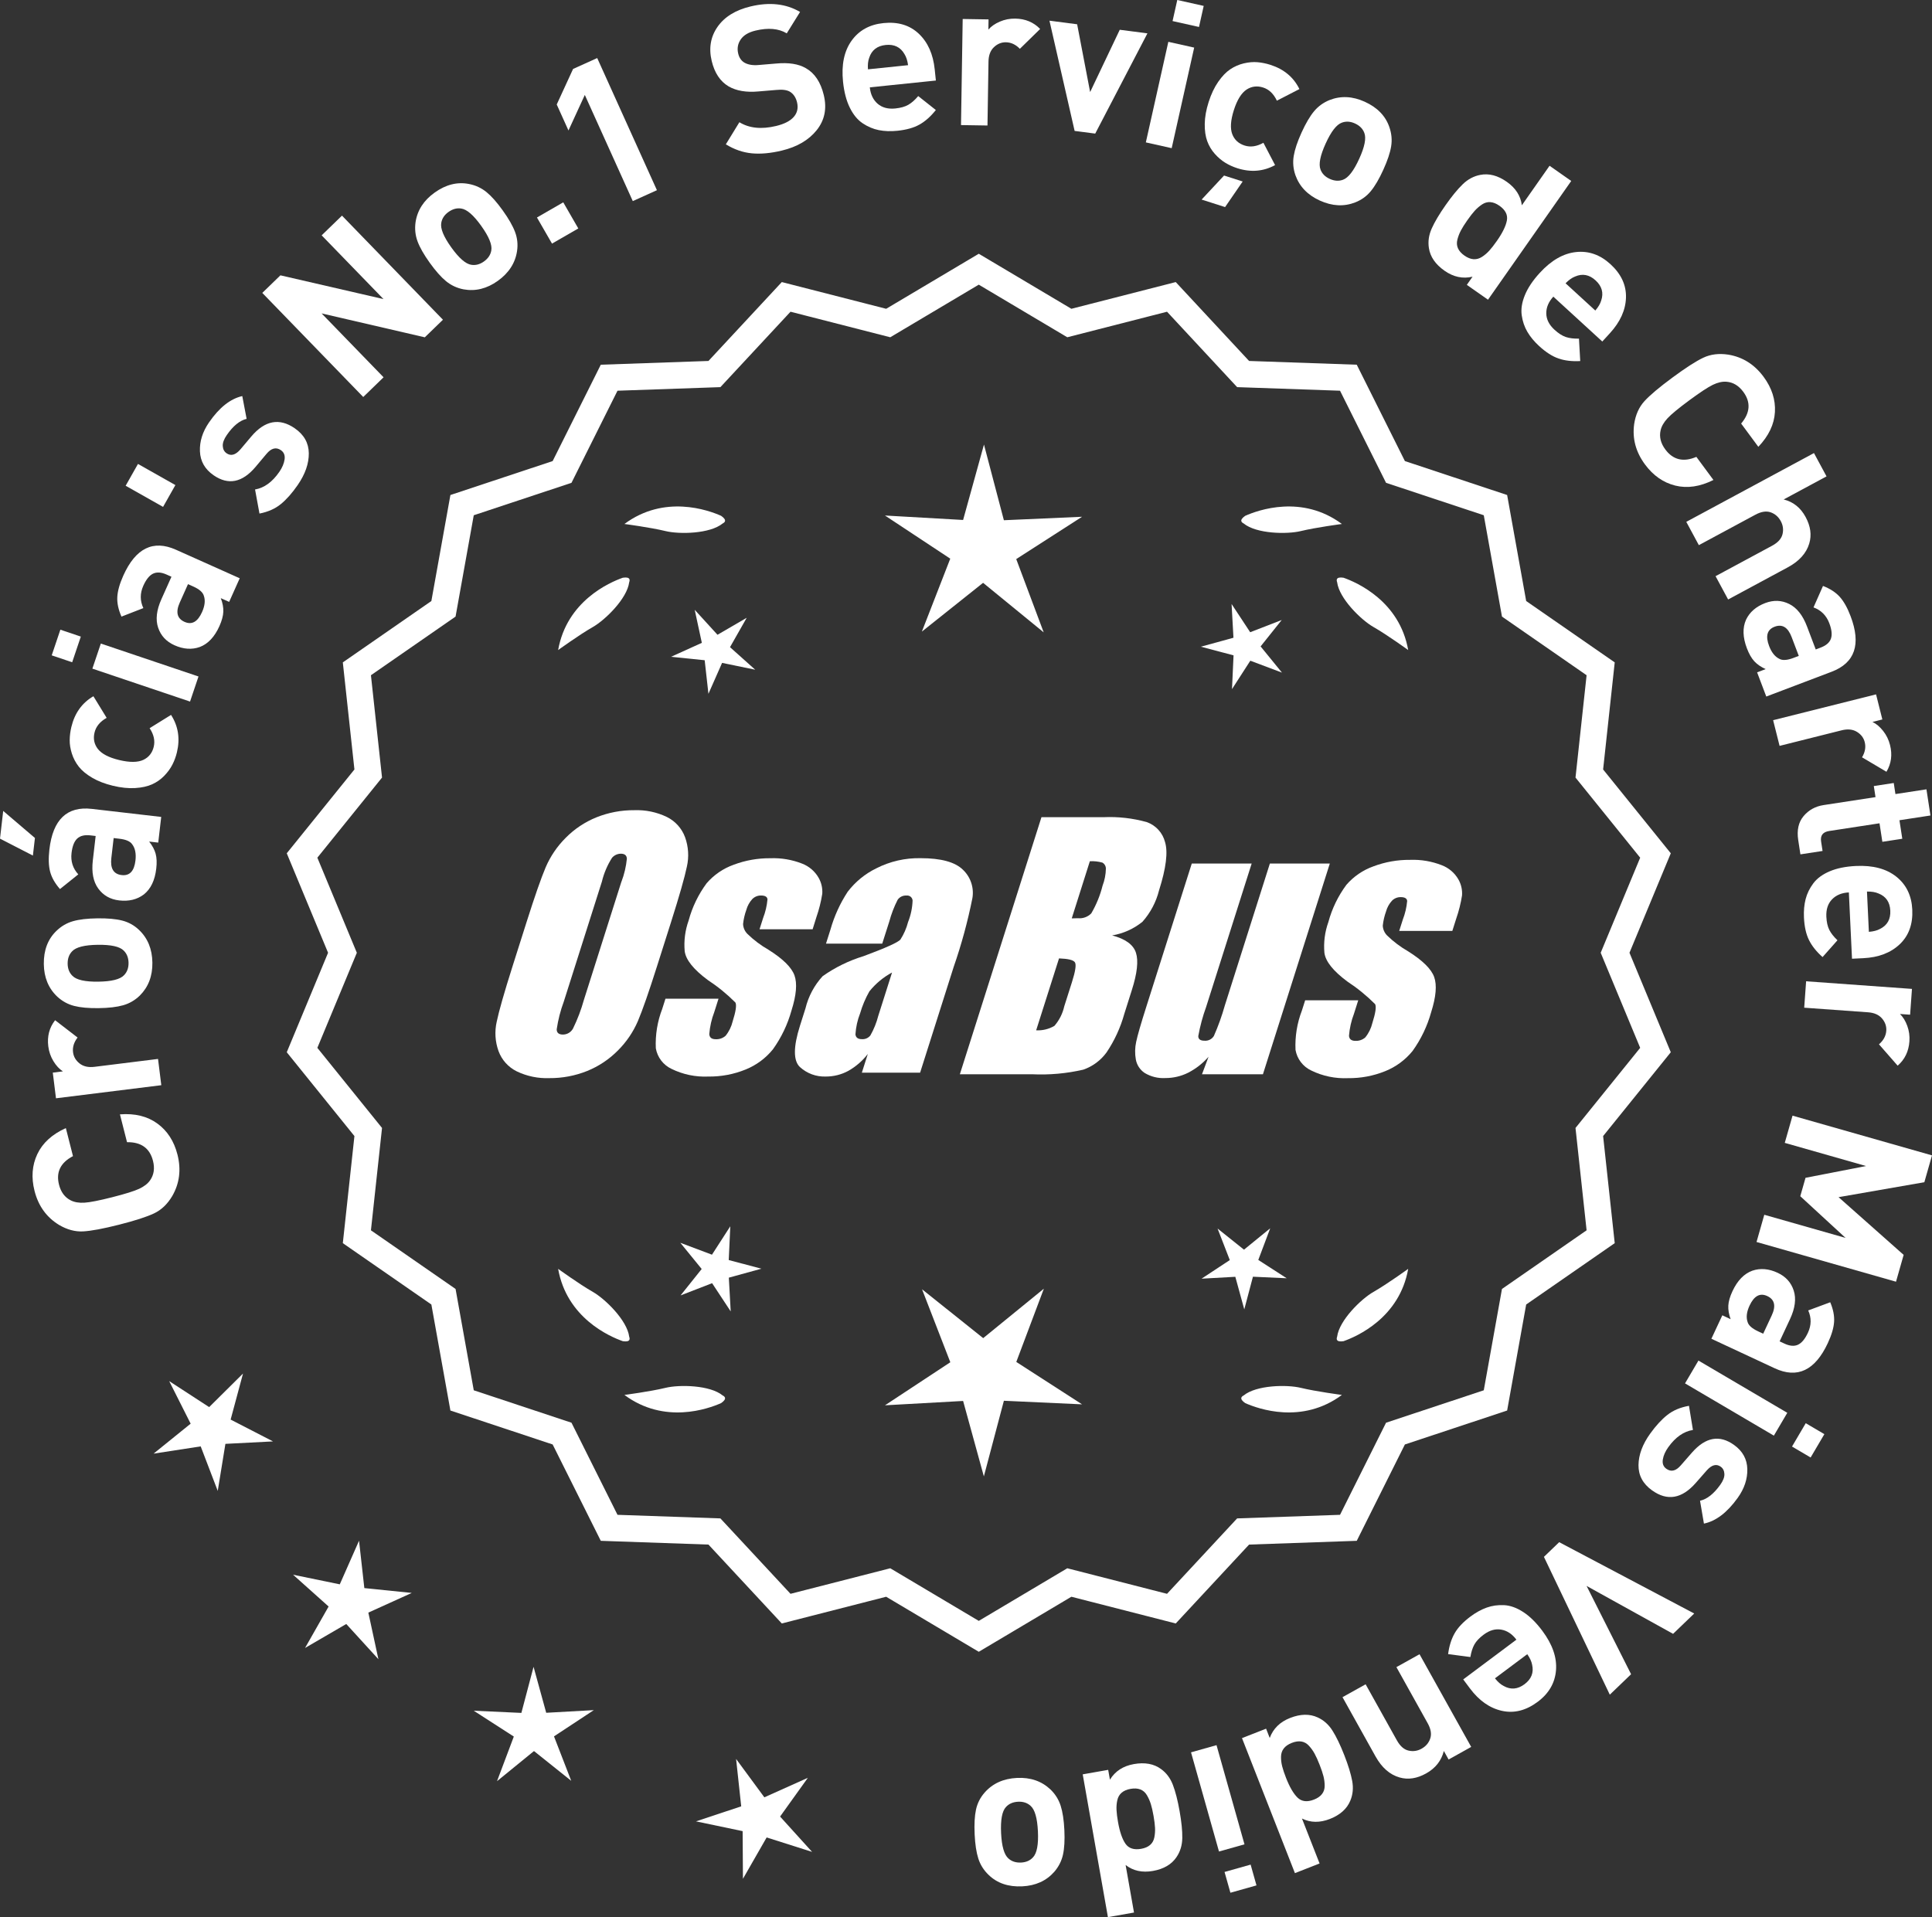 <?xml version="1.0" encoding="UTF-8"?>
<svg id="Layer_2" data-name="Layer 2" xmlns="http://www.w3.org/2000/svg" viewBox="0 0 303.522 301.236">
  <rect x="0" y="0" width="303.522" height="301.236" fill="#333333" stroke="none"/>
  <defs>
    <style>
      .cls-1 {
        fill: #fff;
      }
    </style>
  </defs>
  <g id="Layer_1-2" data-name="Layer 1">
    <g>
      <g>
        <polygon class="cls-1" points="38.178 215.823 32.859 221.096 26.581 217.011 29.952 223.699 24.127 228.408 31.53 227.268 34.208 234.264 35.412 226.871 42.892 226.486 36.233 223.056 38.178 215.823"/>
        <polygon class="cls-1" points="57.238 249.535 56.406 242.092 53.381 248.944 46.044 247.434 51.626 252.429 47.924 258.941 54.399 255.175 59.448 260.709 57.867 253.387 64.689 250.295 57.238 249.535"/>
        <polygon class="cls-1" points="85.811 269.127 83.824 261.904 81.909 269.146 74.426 268.803 80.721 272.863 78.083 279.874 83.889 275.141 89.741 279.817 87.034 272.832 93.29 268.711 85.811 269.127"/>
        <polygon class="cls-1" points="122.553 285.432 126.917 279.344 120.083 282.411 115.642 276.379 116.447 283.827 109.338 286.187 116.669 287.723 116.718 295.213 120.443 288.715 127.581 290.984 122.553 285.432"/>
      </g>
      <g>
        <path class="cls-1" d="M153.767,258.915l-14.465-8.599-16.302,4.175-11.457-12.326-16.818-.586-7.52-15.055-15.972-5.301-2.974-16.563-13.831-9.586,1.813-16.73-10.57-13.094,6.453-15.542-6.453-15.542,10.57-13.094-1.813-16.73,13.831-9.586,2.974-16.563,15.972-5.301,7.52-15.055,16.818-.586,11.457-12.326,16.302,4.175,14.465-8.599,14.465,8.599,16.302-4.175,11.457,12.326,16.818.586,7.52,15.055,15.972,5.301,2.974,16.563,13.831,9.586-1.813,16.73,10.57,13.094-6.453,15.542,6.453,15.542-10.57,13.094,1.813,16.73-13.831,9.586-2.974,16.563-15.972,5.301-7.52,15.055-16.818.586-11.457,12.326-16.302-4.175-14.465,8.599ZM139.779,246.997l13.988,8.315,13.988-8.315,15.764,4.038,11.079-11.92,16.263-.567,7.272-14.558,15.445-5.126,2.876-16.017,13.375-9.27-1.753-16.179,10.222-12.662-6.24-15.029,6.24-15.029-10.222-12.662,1.753-16.178-13.375-9.27-2.876-16.017-15.445-5.126-7.272-14.558-16.263-.567-11.079-11.92-15.764,4.038-13.988-8.316-13.988,8.316-15.764-4.038-11.079,11.92-16.263.567-7.272,14.558-15.445,5.126-2.876,16.017-13.375,9.27,1.753,16.178-10.222,12.662,6.24,15.029-6.24,15.029,10.222,12.662-1.753,16.179,13.375,9.27,2.876,16.017,15.445,5.126,7.272,14.558,16.263.567,11.079,11.92,15.764-4.038Z"/>
        <path class="cls-1" d="M153.768,259.542l-14.549-8.648-16.396,4.199-11.522-12.396-16.915-.59-7.563-15.141-16.063-5.332-2.991-16.658-13.911-9.641,1.823-16.827-10.631-13.17,6.49-15.631-6.49-15.631,10.631-13.17-1.823-16.827,13.911-9.641,2.991-16.657,16.063-5.333,7.563-15.141,16.915-.59,11.522-12.396,16.396,4.199,14.549-8.648,14.548,8.648,16.396-4.199,11.522,12.396,16.915.59,7.563,15.141,16.063,5.333,2.991,16.657,13.911,9.641-1.823,16.827,10.631,13.17-6.49,15.631,6.49,15.631-10.631,13.17,1.823,16.827-13.911,9.641-2.991,16.658-16.063,5.332-7.563,15.141-16.915.59-11.522,12.396-16.396-4.199-14.548,8.648ZM139.385,249.739l14.383,8.549,14.382-8.549.217.055,15.992,4.096,11.391-12.256,16.722-.582,7.477-14.969,15.88-5.27,2.957-16.469,13.752-9.531-1.803-16.634,10.51-13.02-6.416-15.453,6.416-15.453-10.51-13.02,1.803-16.634-13.752-9.531-2.957-16.468-15.88-5.271-7.477-14.969-16.722-.582-11.391-12.256-16.209,4.15-14.382-8.549-14.383,8.549-.217-.055-15.991-4.096-11.392,12.256-16.721.582-7.477,14.969-15.88,5.271-2.957,16.468-13.751,9.531,1.803,16.634-10.51,13.02,6.416,15.453-6.416,15.453,10.51,13.02-1.803,16.634,13.751,9.531,2.957,16.469,15.88,5.27,7.477,14.969,16.721.582,11.392,12.256,16.208-4.15ZM153.768,255.939l-14.071-8.365-15.858,4.062-11.145-11.989-16.36-.571-7.315-14.644-15.536-5.157-2.893-16.112-13.455-9.324,1.764-16.275-10.282-12.737,6.277-15.118-6.277-15.118,10.282-12.737-1.764-16.275,13.455-9.324,2.893-16.111,15.536-5.157,7.315-14.645,16.36-.571,11.145-11.989,15.858,4.062,14.071-8.365,14.071,8.365,15.858-4.062,11.144,11.989,16.36.571,7.315,14.645,15.536,5.157,2.893,16.111,13.455,9.324-1.763,16.275,10.282,12.737-6.277,15.118,6.277,15.118-10.282,12.737,1.763,16.275-13.455,9.324-2.893,16.112-15.536,5.157-7.315,14.644-16.36.571-11.144,11.989-15.858-4.062-14.071,8.365ZM139.862,246.42l13.905,8.266,13.905-8.266.217.055,15.454,3.958,11.013-11.849,16.166-.563,7.229-14.472,15.354-5.095,2.858-15.923,13.295-9.215-1.743-16.082,10.161-12.587-6.203-14.94,6.203-14.94-10.161-12.587,1.743-16.082-13.295-9.215-2.858-15.922-15.354-5.095-7.229-14.473-16.166-.563-11.013-11.849-15.671,4.013-13.905-8.266-13.905,8.266-.217-.055-15.454-3.958-11.014,11.849-16.166.563-7.229,14.473-15.353,5.095-2.859,15.922-13.295,9.215,1.743,16.082-10.161,12.587,6.203,14.94-6.203,14.94,10.161,12.587-1.743,16.082,13.295,9.215,2.859,15.923,15.353,5.095,7.229,14.472,16.166.563,11.014,11.849,15.67-4.013Z"/>
      </g>
      <g>
        <polygon class="cls-1" points="114.487 197.99 114.731 192.684 111.852 197.148 106.881 195.277 110.237 199.394 106.921 203.544 111.874 201.625 114.796 206.06 114.501 200.757 119.622 199.348 114.487 197.99"/>
        <polygon class="cls-1" points="163.993 202.489 154.462 210.258 144.855 202.582 149.298 214.048 139.03 220.813 151.307 220.13 154.567 231.986 157.713 220.099 169.996 220.662 159.662 213.998 163.993 202.489"/>
        <polygon class="cls-1" points="197.681 197.973 199.552 193.002 195.435 196.357 191.285 193.042 193.204 197.994 188.769 200.916 194.072 200.621 195.48 205.743 196.839 200.608 202.144 200.851 197.681 197.973"/>
      </g>
      <g>
        <path class="cls-1" d="M195.382,219.266c-.197.099-.32.215-.359.348-.001.002-.003.003-.005.005.001 0.0.002.001.003.001-.063.227.115.505.606.846,2.043.909,8.925,3.375,15.191-1.283,0,0-4.07-.534-6.459-1.115-2.166-.527-6.98-.443-8.977,1.198Z"/>
        <path class="cls-1" d="M210.045,210.533c0.0.002-0.0.004-0.0.007.001-0.0.002-.001.003-.001.11.208.43.288,1.022.199,2.109-.742,8.805-3.676,10.161-11.365,0,0-3.325,2.407-5.461,3.625-1.936,1.104-5.378,4.471-5.703,7.036-.075.207-.085.376-.022.5Z"/>
      </g>
      <g>
        <path class="cls-1" d="M113.535,219.266c.197.099.32.215.359.348.001.002.003.003.005.005-.001 0-.002.001-.003.001.063.227-.115.505-.606.846-2.043.909-8.925,3.375-15.191-1.283,0,0,4.07-.534,6.459-1.115,2.166-.527,6.98-.443,8.977,1.198Z"/>
        <path class="cls-1" d="M98.871,210.533c-0.0.002 0.0.004 0.0.007-.001-0-.002-.001-.003-.001-.11.208-.43.288-1.022.199-2.109-.742-8.805-3.676-10.161-11.365,0,0,3.325,2.407,5.461,3.625,1.936,1.104,5.378,4.471,5.703,7.036.075.207.085.376.022.5Z"/>
      </g>
      <g>
        <path class="cls-1" d="M113.535,82.25c.197-.099.32-.215.359-.348.001-.002.003-.003.005-.005-.001-0-.002-.001-.003-.001.063-.227-.115-.505-.606-.846-2.043-.909-8.925-3.375-15.191,1.283,0,0,4.07.534,6.459,1.115,2.166.527,6.98.443,8.977-1.198Z"/>
        <path class="cls-1" d="M98.871,90.983c-0-.002 0-.004 0-.007-.001 0-.002.001-.003.001-.11-.208-.43-.288-1.022-.199-2.109.742-8.805,3.676-10.161,11.365,0,0,3.325-2.407,5.461-3.625,1.936-1.104,5.378-4.471,5.703-7.036.075-.207.085-.376.022-.5Z"/>
      </g>
      <g>
        <path class="cls-1" d="M195.382,82.25c-.197-.099-.32-.215-.359-.348-.001-.002-.003-.003-.005-.005.001-0.0.002-.001.003-.001-.063-.227.115-.505.606-.846,2.043-.909,8.925-3.375,15.191,1.283,0,0-4.07.534-6.459,1.115-2.166.527-6.98.443-8.977-1.198Z"/>
        <path class="cls-1" d="M210.045,90.983c0-.002-0-.004-0-.007.001 0.0.002.001.003.001.11-.208.43-.288,1.022-.199,2.109.742,8.805,3.676,10.161,11.365,0,0-3.325-2.407-5.461-3.625-1.936-1.104-5.378-4.471-5.703-7.036-.075-.207-.085-.376-.022-.5Z"/>
      </g>
      <g id="Group_4" data-name="Group 4">
        <g id="Group_1" data-name="Group 1">
          <path id="Path_1" data-name="Path 1" class="cls-1" d="M103.225,151.809c-1.287,4.058-2.289,6.932-3.006,8.623-.743,1.73-1.811,3.301-3.145,4.628-1.374,1.392-3.018,2.488-4.831,3.221-1.89.759-3.911,1.14-5.947,1.123-1.762.067-3.514-.296-5.104-1.059-1.333-.652-2.362-1.794-2.872-3.188-.534-1.48-.633-3.081-.285-4.615.343-1.661,1.174-4.572,2.493-8.734l2.193-6.911c1.287-4.058,2.289-6.932,3.006-8.623.743-1.73,1.811-3.301,3.145-4.628,1.374-1.392,3.018-2.488,4.831-3.221,1.89-.757,3.911-1.138,5.947-1.12,1.762-.067,3.514.296,5.104,1.059,1.332.654,2.36,1.796,2.872,3.189.534,1.48.633,3.082.285,4.616-.343,1.661-1.173,4.571-2.492,8.731l-2.194,6.909ZM97.634,138.535c.442-1.159.728-2.373.849-3.608-.025-.526-.342-.786-.951-.786-.528.006-1.028.236-1.375.634-.738,1.153-1.278,2.422-1.598,3.754l-5.99,18.863c-.521,1.405-.892,2.861-1.11,4.343,0,.552.337.824.98.824.663-.002,1.272-.367,1.586-.951.708-1.449,1.281-2.96,1.712-4.514l5.891-18.565.005.005Z"/>
          <path id="Path_2" data-name="Path 2" class="cls-1" d="M127.661,146.017h-8.337l.571-1.795c.36-.932.588-1.91.678-2.904-.032-.406-.374-.609-1.027-.609-.511-.005-1.002.199-1.36.563-.44.48-.76,1.059-.932,1.687-.261.721-.434,1.471-.516,2.234.027.588.273,1.145.692,1.559.987.957,2.09,1.787,3.283,2.47,2.283,1.433,3.65,2.78,4.102,4.039.45,1.262.298,3.1-.469,5.516-.606,2.188-1.593,4.253-2.916,6.099-1.134,1.403-2.607,2.494-4.28,3.17-1.866.76-3.866,1.137-5.881,1.11-1.989.089-3.969-.323-5.758-1.198-1.308-.611-2.234-1.824-2.479-3.246-.096-2.11.247-4.217,1.008-6.188l.507-1.598h8.334l-.665,2.097c-.426,1.113-.691,2.281-.786,3.469.038.533.375.799.995.799.573.035,1.136-.159,1.566-.539.535-.66.914-1.431,1.11-2.258.501-1.579.646-2.568.436-2.968-1.324-1.328-2.782-2.516-4.35-3.545-2.238-1.661-3.445-3.17-3.62-4.527-.144-1.635.068-3.281.622-4.825.569-2.111,1.53-4.096,2.831-5.852,1.142-1.318,2.605-2.319,4.247-2.904,1.841-.694,3.795-1.04,5.763-1.02,1.695-.065,3.385.22,4.965.837,1.093.416,2.01,1.195,2.597,2.206.446.77.652,1.655.589,2.543-.197,1.246-.505,2.473-.919,3.665l-.603,1.927v-.013Z"/>
          <path id="Path_3" data-name="Path 3" class="cls-1" d="M138.599,148.269h-8.832l.704-2.219c.594-2.102,1.506-4.101,2.703-5.929,1.19-1.558,2.727-2.818,4.489-3.678,2.159-1.102,4.557-1.651,6.981-1.598,3.183,0,5.391.602,6.626,1.807,1.207,1.138,1.77,2.801,1.503,4.439-.732,3.678-1.717,7.301-2.948,10.842l-5.275,16.619h-9.151l.939-2.948c-.833,1.085-1.877,1.991-3.069,2.663-1.084.587-2.299.892-3.532.888-1.495.057-2.952-.476-4.058-1.483-1.059-.989-1.059-3.155,0-6.499l.863-2.723c.457-1.89,1.387-3.633,2.701-5.066,1.961-1.384,4.13-2.445,6.425-3.145,3.5-1.3,5.432-2.171,5.795-2.614.543-.846.947-1.772,1.198-2.745.429-1.076.669-2.218.71-3.376-.029-.466-.43-.82-.895-.792-.018.001-.037.003-.055.005-.549-.041-1.079.21-1.395.66-.559,1.094-1.001,2.244-1.319,3.43l-1.105,3.462ZM140.143,152.808c-1.375.739-2.587,1.749-3.563,2.968-.617,1.087-1.105,2.242-1.452,3.442-.417,1.06-.665,2.179-.735,3.316.057.494.387.748,1.008.748.515.039,1.016-.18,1.337-.584.548-.968.966-2.005,1.243-3.082l2.162-6.809Z"/>
        </g>
        <g id="Group_3" data-name="Group 3">
          <path id="Path_7" data-name="Path 7" class="cls-1" d="M163.607,128.403h9.778c2.286-.102,4.574.159,6.778.773,1.417.502,2.491,1.676,2.866,3.132.482,1.573.169,4.102-.939,7.589-.458,1.832-1.352,3.527-2.606,4.939-1.376,1.117-3.019,1.855-4.768,2.143,2.092.552,3.341,1.458,3.747,2.732s.191,3.227-.647,5.852l-1.186,3.747c-.599,2.16-1.543,4.209-2.797,6.068-.911,1.247-2.181,2.187-3.64,2.694-2.64.61-5.352.853-8.059.723h-11.338l12.82-40.394h-.012ZM166.377,150.586l-3.594,11.305c1.003.055,2-.187,2.866-.697.763-.878,1.295-1.933,1.548-3.069l1.198-3.766c.552-1.731.712-2.779.481-3.145-.229-.368-1.059-.571-2.505-.622l.005-.007ZM171.221,135.318l-2.847,8.985c.425-.019.755-.025.989-.025.773.074,1.538-.207,2.08-.762.796-1.36,1.394-2.827,1.775-4.356.325-.849.501-1.747.519-2.656.007-.396-.201-.766-.545-.964-.638-.177-1.299-.25-1.96-.218l-.012-.003Z"/>
          <path id="Path_8" data-name="Path 8" class="cls-1" d="M208.916,135.689l-10.506,33.107h-9.574l1.034-2.752c-.9,1.034-1.989,1.886-3.208,2.511-1.107.552-2.327.839-3.563.837-1.145.071-2.284-.208-3.267-.799-.732-.487-1.233-1.252-1.389-2.118-.163-.914-.146-1.851.051-2.759.197-.957.742-2.86,1.649-5.7l7.089-22.332h9.409l-7.152,22.528c-.542,1.492-.956,3.028-1.236,4.59,0,.481.317.723.97.723.596.053,1.171-.237,1.483-.748.687-1.562,1.264-3.17,1.725-4.812l7.07-22.28h9.409l.005.004Z"/>
          <path id="Path_9" data-name="Path 9" class="cls-1" d="M228.158,146.271h-8.338l.571-1.795c.36-.932.588-1.91.678-2.904-.032-.406-.374-.609-1.027-.609-.511-.004-1.001.199-1.359.563-.44.48-.76,1.059-.932,1.687-.26.721-.432,1.47-.514,2.231.027.588.273,1.145.692,1.559.986.958,2.089,1.788,3.281,2.472,2.283,1.433,3.65,2.78,4.102,4.039.45,1.262.298,3.1-.469,5.516-.606,2.188-1.593,4.253-2.916,6.099-1.134,1.403-2.607,2.494-4.28,3.17-1.866.76-3.866,1.137-5.881,1.11-1.989.089-3.969-.323-5.758-1.198-1.308-.611-2.234-1.824-2.479-3.246-.096-2.11.247-4.217,1.008-6.188l.507-1.598h8.338l-.665,2.099c-.426,1.113-.691,2.281-.786,3.469.038.533.375.799.995.799.573.035,1.136-.159,1.566-.539.535-.66.914-1.431,1.11-2.258.501-1.579.646-2.568.436-2.968-1.324-1.328-2.782-2.516-4.35-3.545-2.238-1.661-3.445-3.17-3.62-4.527-.144-1.635.068-3.281.622-4.825.569-2.111,1.53-4.096,2.831-5.852,1.142-1.318,2.605-2.319,4.247-2.904,1.841-.694,3.795-1.04,5.763-1.02,1.695-.065,3.385.22,4.965.837,1.096.414,2.016,1.194,2.606,2.206.446.77.652,1.655.589,2.543-.197,1.246-.505,2.473-.919,3.665l-.609,1.921-.007-.009Z"/>
        </g>
      </g>
      <g>
        <path class="cls-1" d="M18.844,175.097c2.354-.18,4.314.302,5.881,1.444,1.567,1.143,2.619,2.768,3.155,4.877.598,2.357.325,4.529-.821,6.515-.755,1.271-1.708,2.179-2.857,2.724-1.149.546-2.975,1.136-5.476,1.771s-4.389.988-5.658,1.059c-1.271.069-2.54-.273-3.811-1.029-1.956-1.198-3.233-2.976-3.832-5.333-.536-2.108-.387-4.039.443-5.791.831-1.752,2.324-3.111,4.478-4.077l1.119,4.404c-1.962,1.027-2.693,2.522-2.194,4.486.3,1.18.917,2.002,1.85,2.469.581.293,1.3.413,2.154.36.857-.053,2.309-.339,4.355-.858,2.046-.521,3.459-.962,4.235-1.324.778-.363,1.352-.811,1.722-1.346.598-.856.746-1.873.446-3.052-.504-1.985-1.863-2.96-4.078-2.926l-1.111-4.373Z"/>
        <path class="cls-1" d="M8.657,160.305l3.531,2.721c-.575.738-.812,1.51-.712,2.314.086.698.429,1.284,1.024,1.759.598.474,1.382.65,2.355.529l9.971-1.239.515,4.128-16.546,2.057-.501-4.033,1.588-.197c-.561-.36-1.058-.895-1.489-1.604-.432-.709-.702-1.487-.807-2.334-.194-1.566.162-2.934,1.07-4.1Z"/>
        <path class="cls-1" d="M15.304,144.297c1.601-.021,2.898.096,3.893.35.996.254,1.872.738,2.628,1.454,1.382,1.305,2.087,3.024,2.114,5.157.028,2.111-.633,3.838-1.979,5.178-.76.735-1.634,1.242-2.622,1.521-.988.28-2.271.43-3.851.45-1.577.021-2.859-.096-3.844-.351-.985-.253-1.866-.738-2.644-1.453-1.382-1.305-2.088-3.014-2.115-5.125-.028-2.176.633-3.913,1.981-5.211.758-.734,1.627-1.242,2.604-1.521s2.255-.429,3.834-.449ZM15.357,148.456c-2.068.027-3.407.364-4.019,1.013-.484.497-.722,1.15-.711,1.961.011.789.264,1.426.761,1.91.628.632,1.976.935,4.044.908,2.092-.027,3.441-.365,4.051-1.013.485-.497.722-1.141.712-1.93-.011-.811-.265-1.458-.762-1.942-.626-.632-1.984-.935-4.076-.907Z"/>
        <path class="cls-1" d="M.503,127.42l4.985,4.249-.32,2.766-5.168-2.66.503-4.354ZM25.328,128.361l-.468,4.037-1.431-.165c.506.638.846,1.273,1.02,1.905.174.633.208,1.415.099,2.348-.214,1.844-.864,3.196-1.951,4.058-1.06.801-2.352,1.113-3.878.937-1.398-.162-2.491-.782-3.28-1.861-.787-1.079-1.072-2.552-.857-4.416l.446-3.847-.827-.096c-.91-.105-1.601.062-2.071.501-.47.44-.767,1.199-.892,2.28-.149,1.293.204,2.407,1.062,3.345l-2.878,2.309c-.796-.908-1.312-1.822-1.55-2.741-.237-.918-.274-2.077-.113-3.476.544-4.705,2.768-6.831,6.667-6.38l10.902,1.263ZM18.746,131.787l-.89-.104-.364,3.147c-.189,1.632.352,2.521,1.624,2.669,1.249.145,1.972-.62,2.166-2.295.125-1.08-.046-1.927-.513-2.539-.311-.466-.984-.759-2.023-.879Z"/>
        <path class="cls-1" d="M26.871,112.33c1.134,1.765,1.442,3.725.923,5.882-.164.685-.401,1.33-.711,1.936-.311.605-.735,1.188-1.277,1.75-.54.562-1.174,1.007-1.9,1.337s-1.618.527-2.676.591c-1.058.064-2.22-.056-3.484-.359-1.266-.305-2.354-.726-3.269-1.263-.912-.537-1.611-1.117-2.099-1.739-.487-.621-.849-1.306-1.087-2.054-.236-.748-.351-1.461-.341-2.14.009-.677.096-1.358.261-2.043.522-2.179,1.678-3.788,3.464-4.829l2.08,3.396c-1.04.584-1.675,1.354-1.903,2.307-.23.955-.062,1.807.504,2.557.602.781,1.723,1.369,3.361,1.763,1.659.398,2.935.387,3.825-.035.846-.411,1.383-1.095,1.611-2.049.229-.954.014-1.927-.647-2.92l3.365-2.087Z"/>
        <path class="cls-1" d="M12.698,100.027l-1.359,4.032-3.215-1.084,1.359-4.032,3.215,1.084ZM31.185,106.295l-1.329,3.942-15.344-5.175,1.33-3.941,15.343,5.174Z"/>
        <path class="cls-1" d="M37.66,90.865l-1.66,3.709-1.314-.588c.291.761.424,1.469.399,2.124s-.229,1.411-.612,2.268c-.759,1.694-1.786,2.789-3.083,3.283-1.251.445-2.577.354-3.979-.273-1.285-.575-2.142-1.496-2.567-2.763-.427-1.266-.256-2.756.511-4.469l1.581-3.534-.759-.34c-.837-.375-1.545-.423-2.127-.146-.579.278-1.092.913-1.536,1.906-.532,1.188-.53,2.357.007,3.509l-3.438,1.337c-.487-1.106-.705-2.133-.655-3.081.051-.947.363-2.063.938-3.349,1.935-4.322,4.693-5.682,8.276-4.078l10.019,4.484ZM30.353,92.151l-.817-.366-1.294,2.892c-.673,1.5-.424,2.511.745,3.034,1.149.514,2.067.002,2.756-1.536.444-.993.537-1.852.276-2.576-.156-.537-.712-1.02-1.666-1.447Z"/>
        <path class="cls-1" d="M27.554,76.219l-1.936,3.427-5.88-3.321,1.938-3.427,5.878,3.321Z"/>
        <path class="cls-1" d="M46.307,67.298c1.459,1.006,2.193,2.316,2.207,3.932.013,1.616-.568,3.275-1.742,4.979-.873,1.265-1.755,2.264-2.648,2.995-.893.731-2.013,1.229-3.36,1.491l-.695-3.783c1.441-.249,2.714-1.173,3.816-2.771.459-.667.734-1.32.825-1.958.089-.638-.104-1.12-.578-1.446-.754-.521-1.51-.328-2.264.577l-1.736,2.067c-2.079,2.452-4.269,2.886-6.57,1.3-1.37-.945-2.087-2.197-2.151-3.758-.064-1.56.412-3.078,1.429-4.553,1.61-2.336,3.352-3.714,5.223-4.135l.681,3.578c-1.087.262-2.128,1.112-3.12,2.553-.448.65-.657,1.226-.626,1.726.03.501.23.878.6,1.132.685.473,1.406.271,2.165-.605l1.7-2.015c2.142-2.54,4.423-2.976,6.847-1.305Z"/>
        <path class="cls-1" d="M69.588,50.239l-2.85,2.763-16.213-3.757,9.734,10.038-3.193,3.097-15.86-16.356,2.849-2.762,16.191,3.733-9.713-10.016,3.193-3.097,15.861,16.356Z"/>
        <path class="cls-1" d="M78.981,33.066c.933,1.301,1.579,2.433,1.939,3.395s.463,1.957.309,2.986c-.28,1.881-1.289,3.441-3.022,4.684-1.718,1.229-3.511,1.674-5.381,1.334-1.037-.202-1.953-.629-2.748-1.279-.794-.651-1.649-1.619-2.569-2.902-.919-1.284-1.557-2.402-1.911-3.355s-.459-1.953-.317-3c.28-1.88,1.279-3.435,2.996-4.664,1.77-1.268,3.572-1.718,5.407-1.354,1.037.202,1.949.625,2.738,1.268.788.643,1.643,1.605,2.56,2.889ZM75.601,35.488c-1.205-1.682-2.247-2.588-3.128-2.719-.686-.113-1.357.066-2.016.538-.643.46-1.021,1.032-1.133,1.716-.16.876.362,2.155,1.566,3.838,1.218,1.699,2.267,2.614,3.146,2.745.686.113,1.348-.061,1.99-.52.659-.472,1.046-1.05,1.158-1.735.16-.875-.368-2.163-1.585-3.863Z"/>
        <path class="cls-1" d="M90.853,35.896l-4.131,2.381-2.365-4.103,4.131-2.382,2.365,4.104Z"/>
        <path class="cls-1" d="M103.204,29.885l-3.791,1.713-7.537-16.681-2.568,5.585-1.845-4.082,2.568-5.585,3.792-1.714,9.381,20.764Z"/>
        <path class="cls-1" d="M129.424,14.968c.503,2.096.13,3.924-1.119,5.484-1.249,1.562-3.076,2.631-5.482,3.209-1.763.423-3.342.566-4.734.429-1.394-.137-2.746-.607-4.058-1.412l2.128-3.473c1.543.946,3.467,1.143,5.77.59,1.285-.309,2.209-.782,2.769-1.422.559-.639.732-1.404.519-2.296-.185-.768-.561-1.324-1.127-1.672-.483-.278-1.206-.368-2.17-.269l-2.741.23c-1.932.179-3.51-.09-4.734-.805-1.308-.783-2.186-2.108-2.633-3.976-.484-2.012-.178-3.802.915-5.37,1.094-1.567,2.822-2.636,5.188-3.203,2.987-.717,5.579-.429,7.777.864l-2.09,3.364c-1.28-.767-2.917-.912-4.908-.434-1.101.264-1.876.73-2.329,1.398-.455.668-.585,1.407-.39,2.216.158.664.493,1.144,1.002,1.438.583.321,1.324.439,2.226.354l2.741-.23c1.953-.183,3.502.06,4.65.727,1.395.784,2.339,2.203,2.832,4.257Z"/>
        <path class="cls-1" d="M147.027,12.654l-10.376,1.072c.113,1.104.523,1.962,1.229,2.575.707.613,1.634.86,2.78.742.848-.088,1.53-.281,2.047-.581.516-.3,1.031-.756,1.548-1.367l2.768,2.191c-.797,1.005-1.647,1.763-2.549,2.274-.901.511-2.062.84-3.485.987-1.061.109-2.033.075-2.922-.101-.886-.177-1.732-.534-2.539-1.073-.806-.538-1.48-1.359-2.023-2.461s-.896-2.459-1.063-4.072c-.273-2.652.17-4.795,1.33-6.427,1.162-1.632,2.835-2.561,5.021-2.786,2.27-.234,4.119.32,5.543,1.663,1.426,1.344,2.263,3.214,2.51,5.612l.182,1.75ZM142.66,10.242c-.096-.719-.285-1.3-.565-1.743-.628-1.093-1.61-1.57-2.948-1.433-1.336.139-2.2.807-2.591,2.005-.186.491-.251,1.099-.197,1.822l6.302-.651Z"/>
        <path class="cls-1" d="M163.409,4.552l-3.185,3.118c-.652-.672-1.383-1.014-2.192-1.027-.704-.011-1.332.246-1.885.771s-.836,1.278-.852,2.259l-.159,10.047-4.159-.066.264-16.67,4.062.064-.024,1.6c.434-.505,1.033-.922,1.796-1.251.762-.329,1.571-.487,2.424-.474,1.578.024,2.882.568,3.91,1.63Z"/>
        <path class="cls-1" d="M180.263,5.242l-8.2,15.75-3.237-.419-3.954-17.322,4.349.562,2.041,10.654,4.654-9.788,4.348.562Z"/>
        <path class="cls-1" d="M184.075,23.281l-4.06-.907,3.533-15.802,4.061.907-3.534,15.802ZM188.366,4.238l-4.154-.928.741-3.311,4.152.929-.739,3.31Z"/>
        <path class="cls-1" d="M195.229,28.517l-2.765,4.021-3.688-1.18,3.525-3.777,2.927.937ZM200.318,25.944c-1.844,1.001-3.821,1.163-5.936.487-.671-.215-1.296-.499-1.878-.853-.581-.354-1.131-.82-1.651-1.401-.519-.581-.917-1.246-1.193-1.994-.276-.749-.405-1.653-.391-2.713.014-1.06.218-2.209.614-3.448.397-1.239.897-2.295,1.501-3.166.603-.87,1.231-1.525,1.888-1.966.656-.439,1.366-.75,2.129-.932.764-.181,1.483-.242,2.159-.183.675.06,1.348.196,2.019.41,2.133.683,3.654,1.953,4.561,3.811l-3.54,1.824c-.507-1.08-1.227-1.77-2.161-2.068-.935-.3-1.797-.194-2.588.314-.822.543-1.491,1.617-2.005,3.223-.52,1.626-.602,2.898-.246,3.818.348.872.988,1.458,1.924,1.757.934.3,1.921.156,2.961-.431l1.834,3.51Z"/>
        <path class="cls-1" d="M217.327,26.666c-.662,1.457-1.32,2.581-1.975,3.374-.653.792-1.465,1.378-2.434,1.758-1.77.694-3.626.601-5.566-.282-1.923-.875-3.204-2.207-3.842-3.998-.343-.999-.43-2.005-.262-3.019.167-1.014.578-2.238,1.231-3.676.653-1.437,1.307-2.547,1.955-3.33.648-.782,1.462-1.373,2.44-1.772,1.77-.694,3.615-.605,5.538.27,1.98.9,3.271,2.238,3.87,4.011.343.999.433,2.001.269,3.004-.163,1.004-.572,2.225-1.226,3.661ZM213.54,24.943c.857-1.883,1.123-3.238.796-4.067-.243-.649-.734-1.143-1.472-1.478-.719-.327-1.402-.369-2.054-.125-.838.298-1.686,1.389-2.542,3.272-.866,1.903-1.136,3.269-.81,4.097.243.65.725,1.138,1.443,1.465.737.336,1.432.382,2.081.139.839-.299,1.691-1.398,2.557-3.303Z"/>
        <path class="cls-1" d="M233.769,47.093l-3.327-2.333.899-1.284c-1.53.361-2.993.052-4.391-.928-1.433-1.004-2.254-2.191-2.465-3.563-.165-1.027-.018-2.058.445-3.088.461-1.031,1.188-2.254,2.18-3.669.979-1.397,1.874-2.489,2.687-3.275.811-.786,1.728-1.276,2.75-1.472,1.362-.271,2.751.09,4.166,1.082,1.396.979,2.188,2.211,2.373,3.694l4.352-6.21,3.407,2.387-13.076,18.659ZM235.155,37.865c.894-1.275,1.42-2.352,1.58-3.23.16-.878-.233-1.647-1.177-2.309-.488-.343-.962-.531-1.42-.565-.457-.034-.896.089-1.312.368-.419.281-.798.608-1.138.981-.341.374-.731.876-1.171,1.504-.44.629-.779,1.168-1.014,1.614-.236.448-.417.92-.544,1.417s-.096.955.092,1.374c.188.419.527.799,1.017,1.143.489.342.963.531,1.421.565.457.034.9-.086,1.326-.36.427-.273.816-.606,1.169-.998.352-.391.742-.893,1.171-1.504Z"/>
        <path class="cls-1" d="M251.723,53.659l-7.691-7.047c-.749.817-1.119,1.694-1.107,2.63.011.937.44,1.793,1.29,2.571.629.576,1.227.958,1.793,1.145.567.187,1.25.271,2.051.25l.199,3.524c-1.281.071-2.412-.061-3.393-.395-.98-.335-1.999-.985-3.053-1.951-.786-.721-1.407-1.471-1.864-2.251-.456-.78-.752-1.65-.885-2.611s.032-2.01.497-3.147c.463-1.138,1.243-2.304,2.339-3.499,1.801-1.966,3.696-3.058,5.688-3.272,1.992-.216,3.797.419,5.418,1.903,1.683,1.542,2.495,3.292,2.438,5.25-.059,1.958-.902,3.825-2.53,5.603l-1.189,1.298ZM250.627,48.793c.475-.55.783-1.076.928-1.581.401-1.195.105-2.247-.886-3.155-.99-.907-2.064-1.109-3.22-.606-.49.188-.988.542-1.494,1.062l4.672,4.281Z"/>
        <path class="cls-1" d="M269.184,75.417c-2.111,1.055-4.109,1.35-5.99.884-1.883-.467-3.47-1.574-4.764-3.325-1.443-1.956-2.012-4.07-1.699-6.343.22-1.461.758-2.662,1.616-3.601s2.325-2.175,4.402-3.708c2.076-1.533,3.688-2.572,4.84-3.116,1.149-.545,2.454-.706,3.917-.486,2.263.37,4.116,1.534,5.562,3.49,1.292,1.751,1.884,3.595,1.776,5.53-.109,1.937-.978,3.759-2.606,5.466l-2.701-3.655c1.429-1.691,1.541-3.353.339-4.983-.725-.978-1.604-1.507-2.646-1.587-.649-.052-1.358.108-2.132.479-.773.372-2.009,1.186-3.708,2.44-1.698,1.254-2.84,2.196-3.422,2.826-.582.629-.944,1.261-1.086,1.896-.23,1.019.017,2.017.739,2.994,1.217,1.647,2.845,2.037,4.881,1.169l2.681,3.63Z"/>
        <path class="cls-1" d="M271.493,94.196l-1.974-3.662,8.875-4.781c.921-.496,1.468-1.1,1.642-1.812s.084-1.396-.27-2.054c-.365-.676-.893-1.137-1.581-1.384-.692-.245-1.496-.121-2.416.375l-8.875,4.781-1.974-3.662,20.058-10.807,1.975,3.662-6.733,3.627c1.509.374,2.658,1.294,3.448,2.759.779,1.445.969,2.833.57,4.163-.459,1.531-1.58,2.778-3.364,3.739l-9.381,5.055Z"/>
        <path class="cls-1" d="M277.487,109.446l-1.441-3.8,1.346-.511c-.742-.335-1.337-.742-1.782-1.224-.444-.482-.834-1.161-1.167-2.039-.658-1.735-.703-3.236-.134-4.501.572-1.198,1.578-2.069,3.014-2.614,1.315-.5,2.572-.451,3.767.145,1.197.596,2.128,1.771,2.794,3.527l1.373,3.62.777-.295c.857-.325,1.394-.792,1.608-1.397.216-.607.131-1.418-.256-2.436-.462-1.217-1.289-2.044-2.48-2.481l1.492-3.373c1.126.44,2.004,1.014,2.638,1.721.633.706,1.2,1.718,1.698,3.034,1.681,4.429.684,7.339-2.985,8.731l-10.262,3.893ZM281.755,103.378l.838-.318-1.124-2.962c-.582-1.536-1.473-2.077-2.669-1.623-1.177.446-1.467,1.457-.868,3.033.386,1.018.927,1.69,1.621,2.021.491.27,1.224.22,2.202-.15Z"/>
        <path class="cls-1" d="M296.366,121.267l-3.836-2.271c.48-.803.623-1.598.424-2.383-.17-.684-.58-1.224-1.23-1.621-.649-.398-1.451-.478-2.402-.238l-9.745,2.445-1.014-4.035,16.171-4.058.989,3.941-1.552.39c.601.289,1.157.76,1.673,1.411s.878,1.391,1.085,2.219c.386,1.53.197,2.931-.562,4.199Z"/>
        <path class="cls-1" d="M282.85,134.246l-.344-2.245c-.24-1.562.042-2.818.846-3.772s1.849-1.529,3.134-1.727l8.162-1.251-.268-1.739,3.132-.48.266,1.74,4.872-.747.629,4.112-4.87.746.446,2.91-3.132.48-.446-2.91-7.907,1.212c-.992.152-1.414.702-1.269,1.651l.229,1.486-3.479.533Z"/>
        <path class="cls-1" d="M290.955,150.645l-.494-10.42c-1.107.052-1.988.414-2.641,1.086-.65.671-.949,1.582-.895,2.732.041.853.196,1.545.467,2.076.271.532.696,1.072,1.279,1.622l-2.343,2.642c-.959-.852-1.669-1.742-2.129-2.67-.461-.929-.724-2.107-.792-3.535-.051-1.065.037-2.035.263-2.911s.63-1.701,1.212-2.477c.583-.775,1.439-1.403,2.57-1.884,1.13-.48,2.505-.759,4.124-.836,2.664-.126,4.778.436,6.344,1.686,1.564,1.25,2.398,2.973,2.503,5.168.108,2.279-.548,4.094-1.968,5.443-1.421,1.349-3.336,2.08-5.743,2.193l-1.758.084ZM293.605,146.418c.723-.056,1.314-.212,1.772-.469,1.126-.565,1.657-1.52,1.594-2.862s-.683-2.242-1.857-2.699c-.48-.212-1.083-.312-1.808-.299l.299,6.329Z"/>
        <path class="cls-1" d="M298.126,167.447l-2.935-3.355c.707-.612,1.091-1.322,1.148-2.131.051-.702-.171-1.344-.664-1.925s-1.229-.907-2.207-.977l-10.023-.722.3-4.149,16.629,1.196-.292,4.054-1.596-.114c.48.462.862,1.083,1.149,1.863.285.779.398,1.595.337,2.446-.113,1.574-.729,2.846-1.847,3.813Z"/>
        <path class="cls-1" d="M275.955,195.151l1.219-4.277,12.771,3.638-7.117-6.553.824-2.893,9.512-1.849-12.772-3.639,1.219-4.277,21.912,6.242-1.202,4.216-13.478,2.349,10.226,9.069-1.2,4.216-21.913-6.242Z"/>
        <path class="cls-1" d="M268.863,210.357l1.719-3.684,1.305.609c-.277-.766-.4-1.477-.365-2.131.036-.654.251-1.408.648-2.258.783-1.682,1.828-2.761,3.132-3.234,1.259-.427,2.583-.314,3.975.335,1.275.595,2.117,1.528,2.524,2.802.407,1.272.213,2.76-.579,4.461l-1.638,3.509.754.352c.831.388,1.54.447,2.124.179.585-.27,1.106-.896,1.566-1.883.551-1.179.565-2.349.048-3.508l3.458-1.283c.47,1.113.671,2.144.606,3.091-.065.946-.395,2.058-.99,3.334-2.002,4.292-4.781,5.608-8.339,3.948l-9.949-4.639ZM276.191,209.185l.812.378,1.34-2.871c.693-1.488.461-2.503-.699-3.044-1.142-.532-2.067-.035-2.781,1.493-.46.985-.564,1.842-.316,2.57.148.54.696,1.031,1.644,1.474Z"/>
        <path class="cls-1" d="M264.721,217.369l2.109-3.585,13.958,8.209-2.109,3.586-13.958-8.21ZM281.53,227.294l2.157-3.668,2.925,1.72-2.158,3.668-2.924-1.72Z"/>
        <path class="cls-1" d="M259.542,234.18c-1.439-1.033-2.148-2.357-2.13-3.973.018-1.616.63-3.264,1.837-4.945.896-1.247,1.797-2.229,2.704-2.942s2.037-1.19,3.389-1.427l.622,3.795c-1.446.223-2.735,1.122-3.868,2.699-.472.658-.76,1.305-.861,1.941-.103.635.08,1.121.548,1.457.745.535,1.504.357,2.273-.533l1.777-2.034c2.126-2.412,4.324-2.804,6.594-1.173,1.353.971,2.045,2.236,2.08,3.797.034,1.562-.472,3.07-1.517,4.525-1.655,2.305-3.423,3.649-5.3,4.033l-.612-3.591c1.091-.24,2.148-1.071,3.168-2.491.461-.642.681-1.213.659-1.714s-.213-.882-.577-1.144c-.676-.485-1.402-.297-2.178.564l-1.738,1.981c-2.188,2.499-4.479,2.891-6.87,1.173Z"/>
        <path class="cls-1" d="M252.905,266.283l-10.35-21.657,2.398-2.307,21.214,11.209-3.321,3.194-13.59-7.53,6.993,13.874-3.345,3.217Z"/>
        <path class="cls-1" d="M229.876,263.884l8.355-6.245c-.664-.889-1.456-1.414-2.378-1.578s-1.844.1-2.766.789c-.684.511-1.171,1.027-1.46,1.55-.289.521-.497,1.177-.627,1.967l-3.499-.46c.167-1.271.508-2.358,1.02-3.26.511-.901,1.339-1.78,2.483-2.636.855-.639,1.709-1.109,2.56-1.413.852-.304,1.763-.432,2.73-.383.97.049,1.97.406,3,1.074,1.031.667,2.032,1.65,3.003,2.949,1.597,2.136,2.314,4.201,2.155,6.198s-1.117,3.652-2.878,4.968c-1.828,1.367-3.7,1.84-5.611,1.418-1.914-.422-3.592-1.598-5.035-3.528l-1.053-1.41ZM234.861,263.713c.451.568.912.971,1.38,1.206,1.1.616,2.188.522,3.265-.282,1.077-.805,1.476-1.822,1.196-3.051-.093-.518-.349-1.072-.766-1.666l-5.075,3.793Z"/>
        <path class="cls-1" d="M210.91,266.675l3.633-2.025,4.908,8.804c.509.913,1.12,1.452,1.835,1.615.715.164,1.397.064,2.049-.299.671-.374,1.125-.908,1.36-1.602.237-.693.101-1.497-.409-2.409l-4.906-8.806,3.633-2.025,8.117,14.562-3.55,1.979-.747-1.342c-.391,1.536-1.32,2.714-2.794,3.534-1.434.8-2.819,1.01-4.153.631-1.539-.438-2.801-1.541-3.788-3.311l-5.188-9.308Z"/>
        <path class="cls-1" d="M195.121,273.107l3.785-1.482.571,1.459c.545-1.474,1.612-2.521,3.202-3.145,1.628-.639,3.071-.666,4.332-.083.948.431,1.723,1.123,2.326,2.078.604.955,1.221,2.237,1.852,3.846.622,1.589,1.036,2.938,1.243,4.05.206,1.11.107,2.146-.295,3.105-.528,1.284-1.597,2.241-3.205,2.872-1.589.622-3.052.601-4.391-.066l2.768,7.061-3.873,1.519-8.315-21.213ZM202.043,279.365c.567,1.45,1.174,2.484,1.817,3.104.644.618,1.501.717,2.574.297.557-.219.976-.509,1.256-.871.282-.363.423-.796.42-1.299-.002-.503-.065-1-.188-1.489-.123-.49-.325-1.093-.606-1.808-.279-.715-.542-1.295-.784-1.738s-.535-.855-.879-1.236c-.345-.38-.743-.608-1.196-.683s-.957-.002-1.513.216-.976.508-1.258.871c-.282.361-.426.797-.435,1.304-.007.507.055,1.016.186,1.525.132.51.334,1.112.606,1.808Z"/>
        <path class="cls-1" d="M187.113,275.342l4.005-1.129,4.394,15.585-4.005,1.128-4.394-15.584ZM192.379,294.139l4.098-1.155.92,3.265-4.097,1.154-.921-3.264Z"/>
        <path class="cls-1" d="M170.097,278.8l4.002-.706.272,1.544c.825-1.338,2.08-2.154,3.76-2.45,1.723-.305,3.144-.047,4.264.774.843.608,1.468,1.44,1.869,2.497.405,1.055.756,2.434,1.056,4.135.297,1.681.438,3.086.42,4.216-.018,1.129-.319,2.124-.903,2.986-.771,1.154-2.008,1.882-3.709,2.182-1.682.297-3.111-.015-4.291-.933l1.317,7.469-4.097.723-3.96-22.437ZM175.645,286.302c.271,1.533.661,2.667,1.169,3.4.509.733,1.33,1,2.466.8.588-.104,1.056-.306,1.403-.605s.57-.696.667-1.189c.098-.494.134-.994.109-1.498-.023-.505-.104-1.136-.236-1.892-.133-.757-.275-1.376-.426-1.858s-.355-.944-.617-1.386-.607-.743-1.038-.905c-.429-.163-.938-.192-1.525-.088-.589.104-1.057.305-1.405.604-.348.3-.575.697-.682,1.193-.109.495-.148,1.006-.12,1.532.027.525.105,1.156.235,1.892Z"/>
        <path class="cls-1" d="M153.12,288.235c-.076-1.599-.005-2.899.213-3.902.221-1.004.674-1.896,1.362-2.676,1.257-1.428,2.95-2.191,5.081-2.294,2.108-.1,3.856.5,5.242,1.801.762.732,1.299,1.588,1.613,2.565.314.979.508,2.256.584,3.833.075,1.576.003,2.861-.218,3.854-.218.992-.673,1.89-1.359,2.692-1.256,1.426-2.94,2.19-5.049,2.291-2.175.104-3.933-.496-5.276-1.799-.761-.732-1.299-1.582-1.611-2.55s-.508-2.239-.582-3.816ZM157.274,288.037c.1,2.066.482,3.394,1.151,3.981.514.467,1.175.681,1.985.642.789-.037,1.416-.312,1.882-.826.609-.648.866-2.007.768-4.073-.1-2.089-.485-3.427-1.153-4.014-.513-.467-1.164-.681-1.952-.644-.811.039-1.449.314-1.915.828-.61.648-.864,2.017-.766,4.105Z"/>
      </g>
      <g>
        <polygon class="cls-1" points="198.044 101.57 201.359 97.421 196.407 99.34 193.485 94.904 193.779 100.207 188.658 101.616 193.793 102.974 193.55 108.28 196.428 103.816 201.399 105.687 198.044 101.57"/>
        <polygon class="cls-1" points="117.311 97.071 112.72 99.741 109.14 95.817 110.261 101.009 105.423 103.201 110.707 103.74 111.297 109.018 113.442 104.159 118.644 105.229 114.686 101.688 117.311 97.071"/>
        <polygon class="cls-1" points="157.712 81.743 154.584 69.851 151.306 81.702 139.03 81.002 149.288 87.782 144.829 99.241 154.446 91.579 163.967 99.362 159.652 87.847 169.996 81.198 157.712 81.743"/>
      </g>
    </g>
  </g>
</svg>